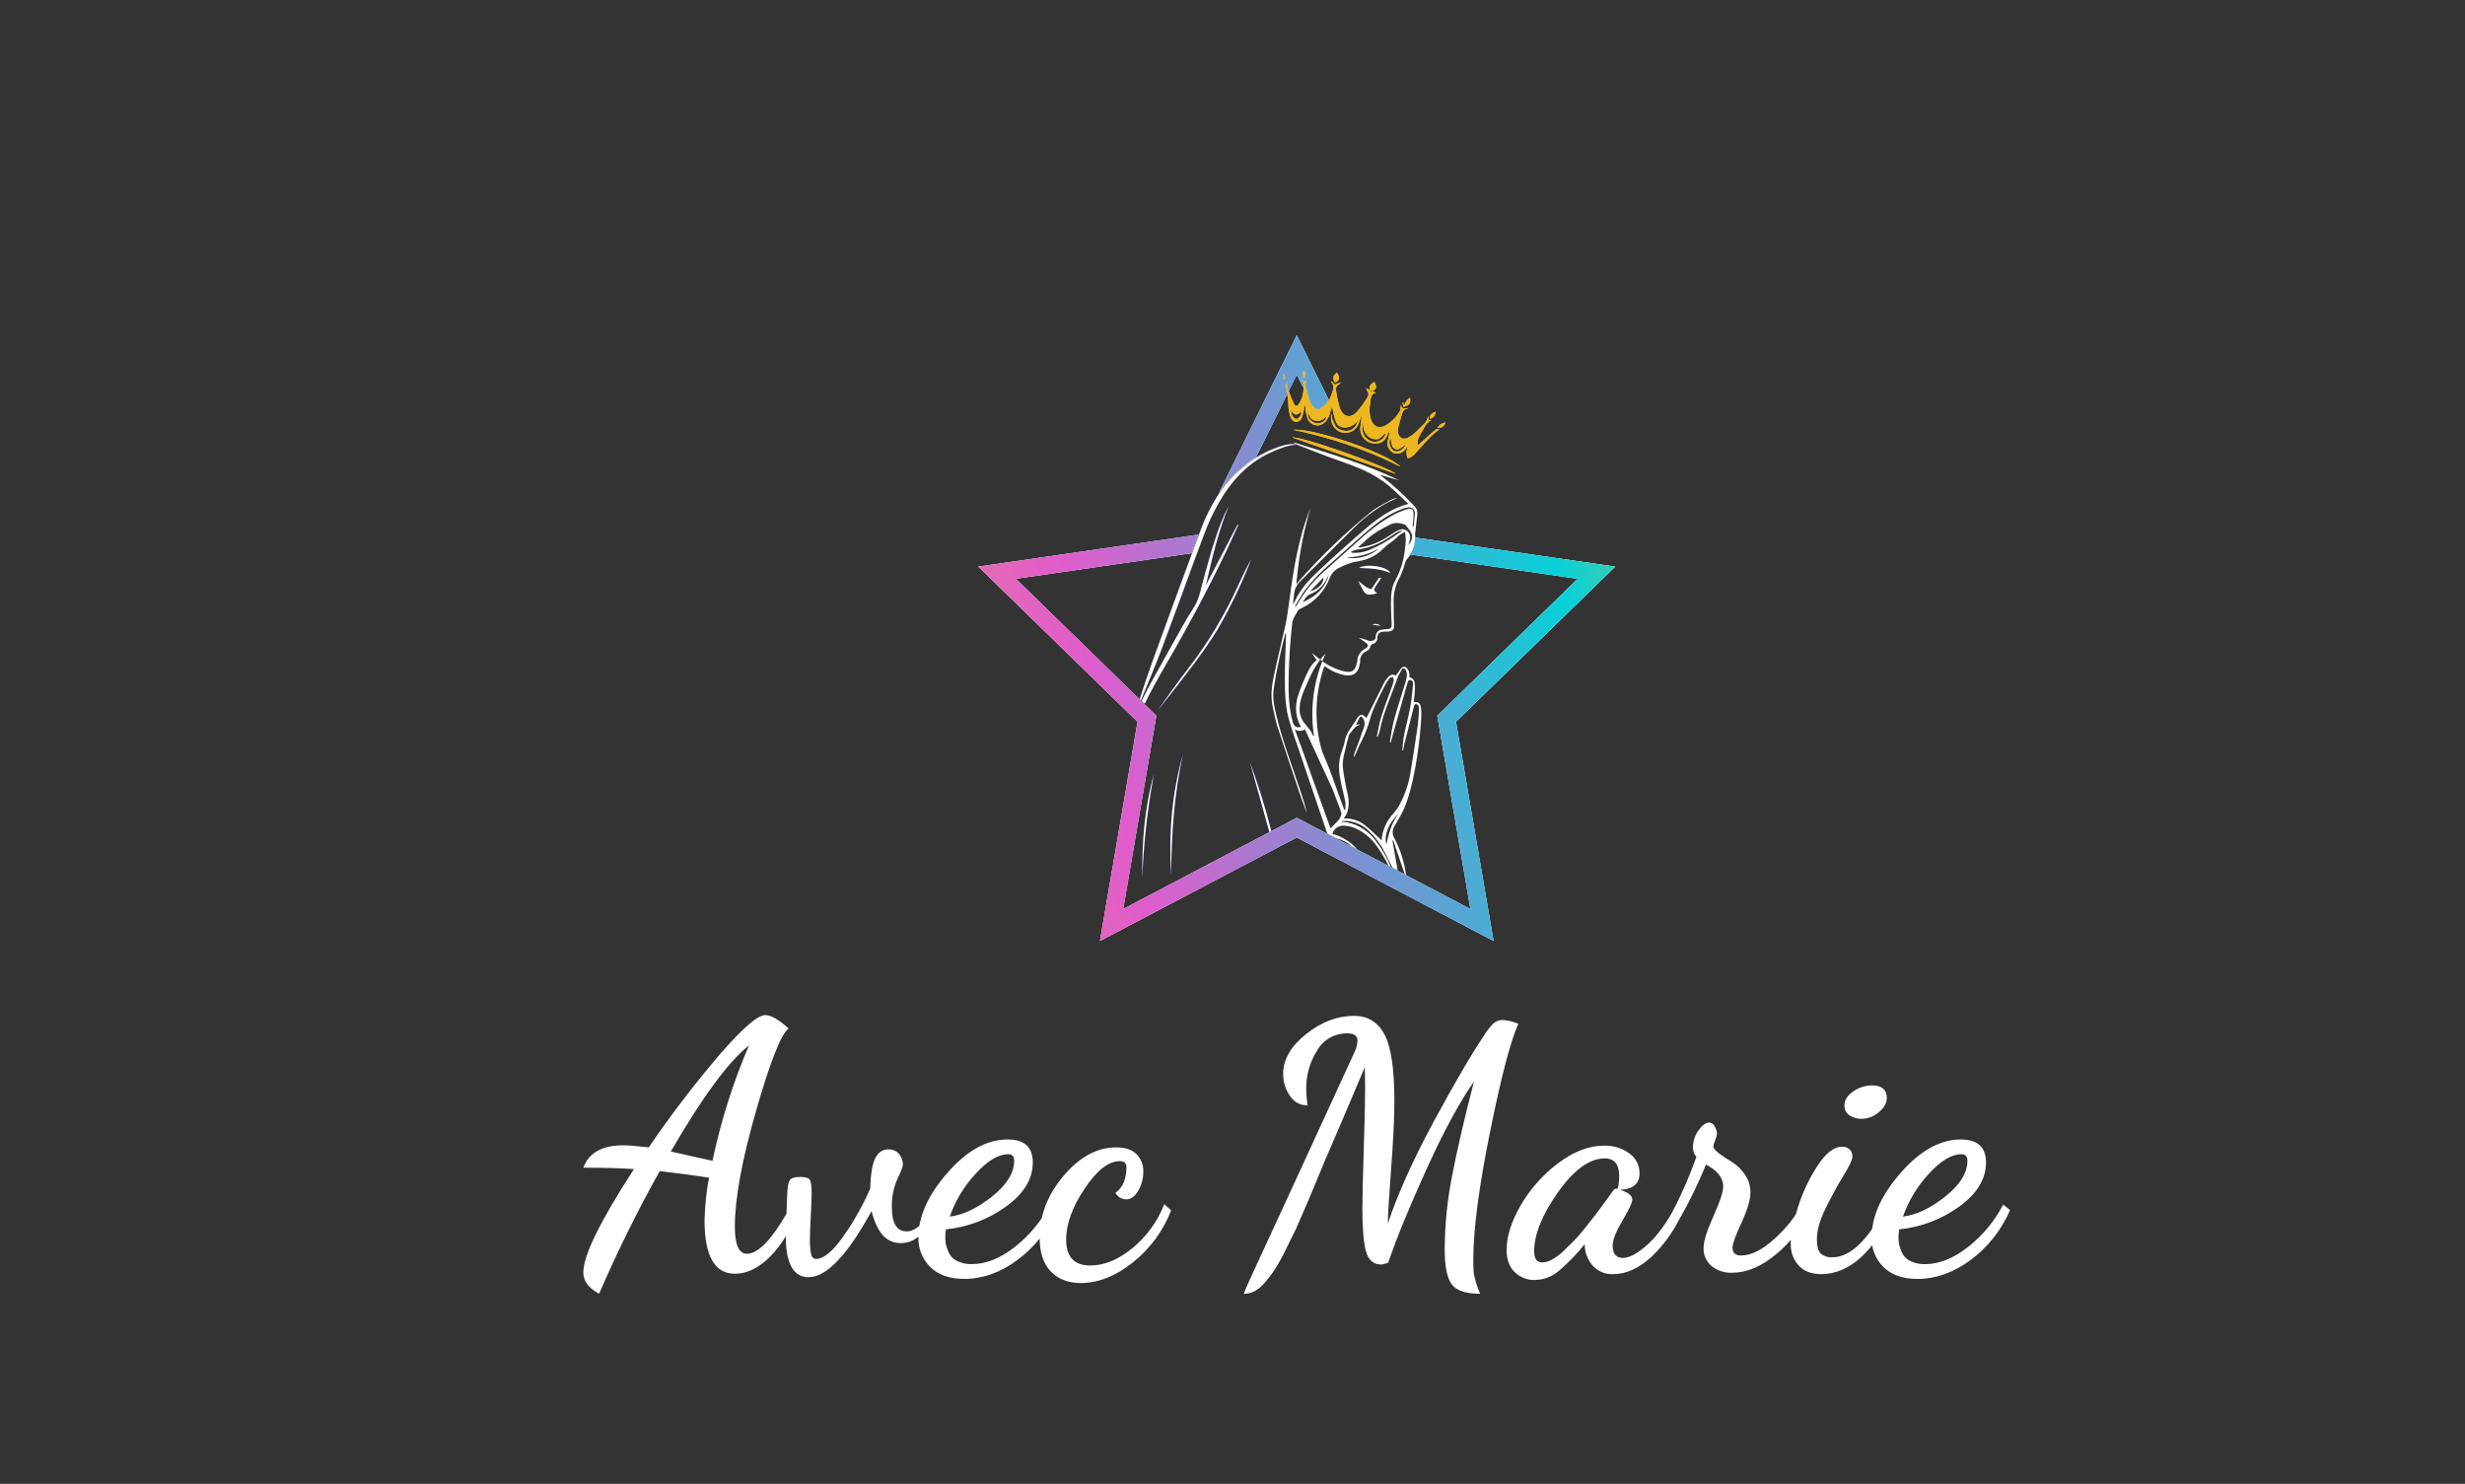 <?xml version="1.0" encoding="UTF-8"?>
<svg id="Calque_1" data-name="Calque 1" xmlns="http://www.w3.org/2000/svg" xmlns:xlink="http://www.w3.org/1999/xlink" viewBox="0 0 921.31 554.59">
  <rect x="0" y="0" width="921.31" height="554.59" fill="#333333" stroke="none"/>
  <defs>
    <style>
      .cls-1 {
        fill: #2e279a;
      }

      .cls-2 {
        fill: #fff;
      }

      .cls-3 {
        fill: none;
      }

      .cls-4 {
        fill: url(#Dégradé_sans_nom_2);
      }

      .cls-5 {
        clip-path: url(#clippath-1);
      }

      .cls-6 {
        fill: url(#Dégradé_sans_nom_187);
      }

      .cls-7 {
        fill: url(#Dégradé_sans_nom_4);
      }

      .cls-8 {
        fill: url(#Dégradé_sans_nom_163);
      }

      .cls-9 {
        clip-path: url(#clippath-2);
      }

      .cls-10 {
        clip-path: url(#clippath);
      }
    </style>
    <clipPath id="clippath">
      <path class="cls-3" d="M482.91,163.49l19.26,6.78,2.94,1.03,16.66,5.86c-1.2-1.22-9.07-4.45-17.45-7.46-.98-.35-1.96-.7-2.94-1.04-8.44-2.95-16.67-5.41-18.47-5.16M501.73,164.46c-.96-.31-1.92-.61-2.86-.89-6.52-1.95-12.54-3.21-15.56-2.94,5.5,1.16,10.89,2.56,16.17,4.18.96.3,1.92.61,2.88.92,7.23,2.37,14.27,5.27,21.06,8.7-2.61-2.79-12.27-6.94-21.69-9.97M513.66,142.71c-1.61.95-2.06,1.82-1.55,3.11.26.13.53.26.79.38,1.65-.77,1.81-1.64.76-3.49M499.69,139.24c-1.57,1.19-1.73,2.15-.7,3.81,1.73-.94,1.9-1.84.7-3.81M527.03,148.63q-1.46.73-2.18,2.86l-.43-1.17-.24.07c.11.56.22,1.12.33,1.68,2.24-.47,2.81-1.26,2.52-3.43M536.67,153.78c-1.76.68-2.26,1.27-2.28,2.61,1.15.08,1.88-.72,2.28-2.61M540.3,158.17l-.17-.25c-1.22.19-2.28.92-2.89,1.99,1.6.23,2.4-.66,3.06-1.74M487.42,138.31c-.18.24-.33.5-.44.78-.3.9-.07,1.9.6,2.58.06-.07.11-.15.16-.22.65-.99.51-2.3-.32-3.14M480.33,142.71c.49-.96.33-2.13-.4-2.92-.06-.08-.13-.16-.21-.24-.11.64-.1,1.29.02,1.92.1.45.3.87.58,1.24M508.43,159.72c-.27,2.65,1.41,5.12,3.97,5.84,2.47.55,4.83.22,6.06-2.75.25-.65.59-1.27,1.02-1.82-.18.86-.36,1.72-.55,2.57-.09.42-.2.84-.28,1.26-.39,1.78.48,3.59,2.1,4.42,1.58.69,3.43.16,4.42-1.25.3-.36.62-.71,1.05-1.21-.67,1.43-.7,3.08-.08,4.53,1.14-.28,2.15-.94,2.86-1.87,2.94-3.08,5.46-6.57,9.08-8.96l-1.34-.11-6.88,6.1c-.27-2.32.85-3.87,1.75-5.46.9-1.59,1.71-3.26,3.53-4.1l-1.07.18-.37-1.72c-.06,2.34-1.93,3.43-3.28,4.85-.64.68-1.32,1.32-2.04,1.92-.63.54-1.31,1-2.04,1.39-2.03,1-3.57.14-3.86-2.1-.07-.39-.07-.79,0-1.18.47-1.84.97-3.67,1.49-5.5.27-.96.7-1.8,1.86-1.94.18-.02.35-.23.52-.35-1.3.32-2.43.4-2.94-1.16-.05.84.15,1.71-.18,2.26-1.26,2.2-3.06,4.04-5.23,5.35-2.45,1.46-4.62.64-5.56-2.05-.63-1.93-.75-3.98-.35-5.97.28-1.59-.15-3.52,2.2-4.11-.48-.16-.94-.36-1.39-.58-.16.07-.33.15-.51.22-.11-.19-.2-.39-.28-.6-.67-.33-1.28-.64-1.47-.76.08.46.24.91.48,1.31.46.58.48,1.4.03,2-1.21,2.02-2.6,3.94-4.15,5.72-2.3,2.33-4.95,1.71-6.13-1.35-.63-1.98-1.09-4.01-1.39-6.07-.26-1.23-.35-2.44,1.11-3.07.14-.06.21-.26.52-.67l-2.23.78-1.2-1.24-.14.09c.02.17.07.33.15.47,1.02,1.2.67,2.48.21,3.75-.27.94-.66,1.83-1.16,2.67-.02.03-.04.05-.05.08-.45.61-.94,1.19-1.48,1.74l-1.71,1.45c-.82.46-1.86.19-2.35-.61-.6-.66-1.09-1.42-1.43-2.25-.57-1.58-.98-3.23-1.42-4.86-.17-.52-.24-1.06-.21-1.6.03-.33.16-.64.37-.9l-.2-.4-.55.44-.15.12-1.2-1.33c.16.72.71,1.31.77,1.95.04.52.07,1.04.06,1.56.05,2.23-.59,4.41-1.83,6.26-.56.82-1.29.81-1.67-.08-.74-1.52-1.4-3.08-1.98-4.67-.15-.45-.27-.9-.36-1.37-.15-.75-.21-1.51-.18-2.27,0-.07,0-.14.01-.21l-.81,1.65.05.13.04.12c.07.19.13.39.19.59.03.1.05.19.08.29.18.74.3,1.5.41,2.26.12.66.21,1.33.26,2.01.24,8.2,2.35,8.22,3.29,8.08,1-.13,1.81-.87,2.02-1.86.18-.62.33-1.25.48-1.88.21-.88.4-1.76.61-2.65.21.79.1,1.56.22,2.29.13,1.16.43,2.3.9,3.38,1.03,1.92,3.41,2.64,5.33,1.61.18-.1.35-.2.51-.33.37-.29.69-.63.98-1,.34-.44.62-.91.86-1.42.15-.32.28-.65.39-.98.3-.88.51-1.82.82-2.83.93,4.3,1.42,6.77,3.01,7.45,1.71.76,4.5.54,6.76-2.15-.99,3.11-3.24,4.41-6.12,3.52-.86-.25-1.64-.75-2.23-1.43l-1.17-2.36c-.04-.16-.08-.32-.11-.49-.12-.66-.23-1.33-.34-1.99-.08.41-.14.82-.16,1.24-.02.27-.01.55.02.82.11,1.8,1.06,3.44,2.57,4.42.09.06.18.11.27.16,2.54,1.4,5.74.48,7.14-2.06.15-.27.27-.55.37-.84.38-1.06.78-2.11,1.17-3.16M486.2,153.73s.14,1.06.13,1.08c-.53.75-.83,1.77-1.88,1.76-.72,0-2.02-1.53-1.86-3.27,0,0,1.4,3.32,3.61.43M495.45,156.63c-.68,1.01-1.83,1.61-3.06,1.57-2.05-.12-3.66-1.81-3.68-3.86l1.45,2.24c1.55,1.14,3.71.94,5.02-.47.18-.19.39-.37.6-.53-.03.37-.14.74-.34,1.06M512.41,164.86c-2.65-1.02-3.93-3.99-2.98-7.1.07,2.14.23,3.84,2.07,5.47.86.66,1.93,1,3.02.94,1.02.03,1.5-.54,3.45-2.48-.42,2.27-2.6,3.78-4.87,3.36-.23-.04-.46-.11-.69-.19M520.82,168.4c-1.44-1.15-1.91-3.14-1.12-4.82.14,1.02.34,2.03.61,3.02.35.96,1.36,1.52,2.36,1.3,1.04-.44,1.99-1.08,2.78-1.89-.83,2.24-3.21,3.26-4.63,2.38"/>
    </clipPath>
    <linearGradient id="Dégradé_sans_nom_163" data-name="Dégradé sans nom 163" x1="-544.39" y1="236.73" x2="-543.4" y2="236.58" gradientTransform="translate(297515.94 -83237.37) scale(546.58 352.94)" gradientUnits="userSpaceOnUse">
      <stop offset="0" stop-color="#ffc422"/>
      <stop offset=".44" stop-color="#e05ccc"/>
      <stop offset=".77" stop-color="#08d0d8"/>
      <stop offset=".93" stop-color="#e4d23e"/>
      <stop offset="1" stop-color="#edb722"/>
    </linearGradient>
    <clipPath id="clippath-1">
      <path class="cls-3" d="M482.91,163.49l19.26,6.78,2.94,1.03,16.66,5.86c-1.2-1.22-9.07-4.45-17.45-7.46-.98-.35-1.96-.7-2.94-1.04-8.44-2.95-16.67-5.41-18.47-5.16M501.73,164.46c-.96-.31-1.92-.61-2.86-.89-6.52-1.95-12.54-3.21-15.56-2.94,5.5,1.16,10.89,2.56,16.17,4.18.96.3,1.92.61,2.88.92,7.23,2.37,14.27,5.27,21.06,8.7-2.61-2.79-12.27-6.94-21.69-9.97M513.66,142.71c-1.61.95-2.06,1.82-1.55,3.11.26.13.53.26.79.38,1.65-.77,1.81-1.64.76-3.49M499.69,139.24c-1.57,1.19-1.73,2.15-.7,3.81,1.73-.94,1.9-1.84.7-3.81M527.03,148.63q-1.46.73-2.18,2.86l-.43-1.17-.24.07c.11.56.22,1.12.33,1.68,2.24-.47,2.81-1.26,2.52-3.43M536.67,153.78c-1.76.68-2.26,1.27-2.28,2.61,1.15.08,1.88-.72,2.28-2.61M540.3,158.17l-.17-.25c-1.22.19-2.28.92-2.89,1.99,1.6.23,2.4-.66,3.06-1.74M487.42,138.31c-.18.24-.33.5-.44.78-.3.9-.07,1.9.6,2.58.06-.07.11-.15.16-.22.65-.99.51-2.3-.32-3.14M480.33,142.71c.49-.96.33-2.13-.4-2.92-.06-.08-.13-.16-.21-.24-.11.64-.1,1.29.02,1.92.1.45.3.87.58,1.24M508.43,159.72c-.27,2.65,1.41,5.12,3.97,5.84,2.47.55,4.83.22,6.06-2.75.25-.65.59-1.27,1.02-1.82-.18.86-.36,1.72-.55,2.57-.09.42-.2.84-.28,1.26-.39,1.78.48,3.59,2.1,4.42,1.58.69,3.43.16,4.42-1.25.3-.36.62-.71,1.05-1.21-.67,1.43-.7,3.08-.08,4.53,1.14-.28,2.15-.94,2.86-1.87,2.94-3.08,5.46-6.57,9.08-8.96l-1.34-.11-6.88,6.1c-.27-2.32.85-3.87,1.75-5.46s1.71-3.26,3.53-4.1l-1.07.18-.37-1.72c-.06,2.34-1.93,3.43-3.28,4.85-.64.68-1.32,1.32-2.04,1.92-.63.54-1.31,1-2.04,1.39-2.03,1-3.57.14-3.86-2.1-.07-.39-.07-.79,0-1.18.47-1.84.97-3.67,1.49-5.5.27-.96.7-1.8,1.86-1.94.18-.02.35-.23.52-.35-1.3.32-2.43.4-2.94-1.16-.05.84.15,1.71-.18,2.26-1.26,2.2-3.06,4.04-5.23,5.35-2.45,1.46-4.62.64-5.56-2.05-.63-1.93-.75-3.98-.35-5.97.28-1.59-.15-3.52,2.2-4.11-.48-.16-.94-.36-1.39-.58-.16.07-.33.15-.51.22-.11-.19-.2-.39-.28-.6-.67-.33-1.28-.64-1.47-.76.08.46.24.91.48,1.31.46.58.48,1.4.03,2-1.21,2.02-2.6,3.94-4.15,5.72-2.3,2.33-4.95,1.71-6.13-1.35-.63-1.98-1.09-4.01-1.39-6.07-.26-1.23-.35-2.44,1.11-3.07.14-.06.21-.26.52-.67l-2.23.78-1.2-1.24-.14.09c.02.17.07.33.15.47,1.02,1.2.67,2.48.21,3.75-.27.94-.66,1.83-1.16,2.67-.02.03-.04.05-.05.08-.45.61-.94,1.19-1.48,1.74l-1.71,1.45c-.82.46-1.86.19-2.35-.61-.6-.66-1.09-1.42-1.43-2.25-.57-1.58-.98-3.23-1.42-4.86-.17-.52-.24-1.06-.21-1.6.03-.33.16-.64.37-.9l-.2-.4-.55.44-.15.12-1.2-1.33c.16.72.71,1.31.77,1.95.04.52.07,1.04.06,1.56.05,2.23-.59,4.41-1.83,6.26-.56.82-1.29.81-1.67-.08-.74-1.52-1.4-3.08-1.98-4.67-.15-.45-.27-.9-.36-1.37-.15-.75-.21-1.51-.18-2.27,0-.07,0-.14.01-.21l-.81,1.65.05.13.04.12c.07.19.13.39.19.59.03.1.05.19.08.29.18.74.3,1.5.41,2.26.12.66.21,1.33.26,2.01.24,8.2,2.35,8.22,3.29,8.08,1-.13,1.81-.87,2.02-1.86.18-.62.33-1.25.48-1.88.21-.88.4-1.76.61-2.65.21.79.1,1.56.22,2.29.13,1.16.43,2.3.9,3.38,1.03,1.92,3.41,2.64,5.33,1.61.18-.1.35-.2.51-.33.37-.29.69-.63.98-1,.34-.44.62-.91.86-1.42.15-.32.28-.65.39-.98.3-.88.51-1.82.82-2.83.93,4.3,1.42,6.77,3.01,7.45,1.71.76,4.5.54,6.76-2.15-.99,3.11-3.24,4.41-6.12,3.52-.86-.25-1.64-.75-2.23-1.43l-1.17-2.36c-.04-.16-.08-.32-.11-.49-.12-.66-.23-1.33-.34-1.99-.08.41-.14.82-.16,1.24-.02.27-.01.55.02.82.11,1.8,1.06,3.44,2.57,4.42.09.06.18.11.27.16,2.54,1.4,5.74.48,7.14-2.06.15-.27.27-.55.37-.84.38-1.06.78-2.11,1.17-3.16M486.2,153.73s.14,1.06.13,1.08c-.53.75-.83,1.77-1.88,1.76-.72,0-2.02-1.53-1.86-3.27,0,0,1.4,3.32,3.61.43M495.45,156.63c-.68,1.01-1.83,1.61-3.06,1.57-2.05-.12-3.66-1.81-3.68-3.86l1.45,2.24c1.55,1.14,3.71.94,5.02-.47.18-.19.39-.37.6-.53-.03.37-.14.74-.34,1.06M512.41,164.86c-2.65-1.02-3.93-3.99-2.98-7.1.07,2.14.23,3.84,2.07,5.47.86.66,1.93,1,3.02.94,1.02.03,1.5-.54,3.45-2.48-.42,2.27-2.6,3.78-4.87,3.36-.23-.04-.46-.11-.69-.19M520.82,168.4c-1.44-1.15-1.91-3.14-1.12-4.82.14,1.02.34,2.03.61,3.02.35.96,1.36,1.52,2.36,1.3,1.04-.44,1.99-1.08,2.78-1.89-.83,2.24-3.21,3.26-4.63,2.38"/>
    </clipPath>
    <clipPath id="clippath-2">
      <path class="cls-3" d="M411.86,347.32l13.31-77.56-1.02-.99-1.39-1.35-53.94-52.58-3.16-3.08,4.36-.63,76.76-11.15,1.17-.17-.86,2.32-.86,2.32-.86,2.32-65.69,9.54,46.11,44.95.49.48.24.24.03.03,1.09,1.06.52.51,3.2,3.12.82.8-.19,1.13-12.2,71.12,54.1-28.44.42-.22.26-.14.47-.25,8.47-4.45.16-.08,1.01-.53,1.01.53.51.27.41.21,9.31,4.9.67.35,2.25,1.18.51.27,5.77,3.03,1.96,1.03.9.47,1.44.76,9.38,4.93.86.45.32.17.25.13.41.21.83.43.73.38.13.07,2.51,1.32.53.28,24.21,12.73-12.2-71.12-.19-1.13.82-.8,51.67-50.37-61.86-8.99-.77-.11c.34-.51.64-1.05.9-1.61.06-.14.12-.29.18-.43.22-.54.4-1.1.52-1.67.03-.14.06-.29.08-.44.11-.72.15-1.45.11-2.18l.2.03,70.3,10.21,4.34.63-3.15,3.06-56.35,54.93,13.3,77.56.74,4.35-3.9-2.05-34.55-18.15-.52-.27-10.3-5.42-.93-.49-8.44-4.44-4.02-2.11-10.04-5.28-.85-.45-7.57,3.98-.59.31-61.49,32.33-3.9,2.05.74-4.35ZM603.67,211.77h0s.01,0,.01,0h-.02ZM459.53,176.24l16.09-32.6,1.07-2.17.54-1.1.29-.58.63-1.27,4.58-9.27,1.95-3.95,1.95,3.95,5.36,10.85.77,1.56-.02-.03,3.85,7.78s-.03.05-.05.08c-.45.62-.94,1.2-1.48,1.74l-1.71,1.45c-.82.46-1.86.19-2.35-.61-.6-.66-1.09-1.42-1.43-2.25-.58-1.58-.98-3.23-1.42-4.86-.17-.52-.24-1.06-.21-1.6.04-.33.16-.64.37-.9l-.2-.4-.55.43-.15.12-1.2-1.33c.17.72.72,1.31.77,1.95.04.52.06,1.04.06,1.56l-.68-1.37-.2-.4-.75-1.52-.74-1.5-1.51,3.05-.19.38-.81,1.65-.61,1.24c-.14-.44-.26-.9-.36-1.36-.16-.75-.22-1.51-.18-2.27,0-.07.01-.14.01-.21l-.81,1.65s.05.13.05.13l.04.12c.07.19.13.39.19.59.03.1.06.19.08.29.18.75.3,1.5.41,2.26l-1.13,2.28-10.42,21.12c-1.28.8-2.51,1.66-3.7,2.58-1.48,1.15-2.9,2.39-4.25,3.7-1.28,1.25-2.45,2.52-3.5,3.76-.85,1.09-1.67,2.2-2.43,3.34l3.98-8.06ZM479.58,141.03c.08.35.23.67.45.95.38-.74.26-1.64-.3-2.25-.05-.06-.1-.12-.16-.18-.09.49-.08.99.01,1.48ZM486.9,139.2c-.27.79-.07,1.67.52,2.27.05-.07.1-.13.14-.2h.01c.57-.86.45-2.02-.28-2.76-.16.21-.29.44-.39.69Z"/>
    </clipPath>
    <linearGradient id="Dégradé_sans_nom_187" data-name="Dégradé sans nom 187" x1="-544.05" y1="237.05" x2="-543.05" y2="237.05" gradientTransform="translate(297508.11 -83393.09) scale(546.58 352.94)" gradientUnits="userSpaceOnUse">
      <stop offset="0" stop-color="#ffc422"/>
      <stop offset=".04" stop-color="#fec125"/>
      <stop offset=".08" stop-color="#fcba31"/>
      <stop offset=".13" stop-color="#f8ae45"/>
      <stop offset=".17" stop-color="#f39d61"/>
      <stop offset=".21" stop-color="#ec8785"/>
      <stop offset=".25" stop-color="#e46cb0"/>
      <stop offset=".27" stop-color="#e161c4"/>
      <stop offset=".36" stop-color="#e263c0"/>
      <stop offset=".37" stop-color="#e05ccc"/>
      <stop offset=".41" stop-color="#bb63bf"/>
      <stop offset=".47" stop-color="#896dae"/>
      <stop offset=".53" stop-color="#4374b9"/>
      <stop offset=".58" stop-color="#1279c0"/>
      <stop offset=".6" stop-color="#007bc4"/>
      <stop offset=".65" stop-color="#0299cb"/>
      <stop offset=".71" stop-color="#05b7d2"/>
      <stop offset=".76" stop-color="#07c9d6"/>
      <stop offset=".8" stop-color="#08d0d8"/>
      <stop offset=".83" stop-color="#32cdb8"/>
      <stop offset=".88" stop-color="#9ec869"/>
      <stop offset=".93" stop-color="#ffc422"/>
      <stop offset=".94" stop-color="#ffc422"/>
      <stop offset="1" stop-color="#ffc422"/>
    </linearGradient>
    <linearGradient id="Dégradé_sans_nom_4" data-name="Dégradé sans nom 4" x1="-544.18" y1="237" x2="-543.18" y2="237" gradientTransform="translate(297507.25 -83361.78) scale(546.58 352.94)" gradientUnits="userSpaceOnUse">
      <stop offset="0" stop-color="#ffc422"/>
      <stop offset=".04" stop-color="#fec125"/>
      <stop offset=".08" stop-color="#fcba31"/>
      <stop offset=".13" stop-color="#f8ae45"/>
      <stop offset=".17" stop-color="#f39d61"/>
      <stop offset=".21" stop-color="#ec8785"/>
      <stop offset=".25" stop-color="#e46cb0"/>
      <stop offset=".27" stop-color="#e161c4"/>
      <stop offset=".36" stop-color="#e263c0"/>
      <stop offset=".37" stop-color="#e05ccc"/>
      <stop offset=".38" stop-color="#b162ca"/>
      <stop offset=".41" stop-color="#3273c5"/>
      <stop offset=".42" stop-color="#007bc4"/>
      <stop offset=".42" stop-color="#2479c5"/>
      <stop offset=".43" stop-color="#5976c8"/>
      <stop offset=".44" stop-color="#8273cb"/>
      <stop offset=".45" stop-color="#a072cc"/>
      <stop offset=".46" stop-color="#b271cd"/>
      <stop offset=".47" stop-color="#b971ce"/>
      <stop offset=".48" stop-color="#ddbbe7"/>
      <stop offset=".49" stop-color="#f5ecf8"/>
      <stop offset=".49" stop-color="#fff"/>
    </linearGradient>
    <linearGradient id="Dégradé_sans_nom_2" data-name="Dégradé sans nom 2" x1="-544.02" y1="236.56" x2="-543.03" y2="236.41" gradientTransform="translate(297515.94 -83237.37) scale(546.58 352.94)" gradientUnits="userSpaceOnUse">
      <stop offset="0" stop-color="#ffc422"/>
      <stop offset=".44" stop-color="#e05ccc"/>
      <stop offset=".77" stop-color="#08d0d8"/>
      <stop offset="1" stop-color="#ffc422"/>
    </linearGradient>
  </defs>
  <path class="cls-1" d="M526.72,202.72l.06-.37c-.09.27-.18.54-.28.83-.07.19-.13.38-.2.59.08-.09.17-.18.24-.27.04-.15.08-.29.11-.44.02-.11.04-.22.07-.34"/>
  <path class="cls-1" d="M450.69,218.78c2.35-10.16,4.67-20.3,8.67-29.95-1.14,2.2-2.17,4.46-3.08,6.76-3.06,7.97-5.19,16.22-7.39,24.46-.4,1.82-.98,3.6-1.74,5.3-1.12,2.24-2.68,4.26-3.91,6.45-4.4,7.8-8.77,15.62-13.1,23.45-1.22,2.2-2.32,4.47-3.45,6.73l.03.03,1.09,1.06c2.34-4.74,4.89-9.39,7.56-13.98,8.34-14.3,16.17-28.88,23.3-43.82,1.43-3.01,2.77-6.06,4.15-9.1l-.26-.13-11.88,22.73"/>
  <path class="cls-1" d="M484.48,166.06c-3.1-.56-7.19,1.2-8.1,1.53-2.37.88-4.65,2.01-6.8,3.36-1.28.8-2.51,1.66-3.7,2.58-1.49,1.15-2.91,2.39-4.25,3.7-1.28,1.25-2.45,2.51-3.5,3.76-.86,1.09-1.67,2.2-2.43,3.34-2.93,4.44-5.32,9.22-7.12,14.22l-.47,1.26-.86,2.32-.86,2.32c-.29.77-.57,1.55-.86,2.32-5.02,13.58-9.99,27.17-14.92,40.77-1.64,4.54-3.15,9.13-4.66,13.72l.49.48c2.61-6.43,5.35-12.81,7.79-19.3,4.51-11.95,8.85-23.97,13.27-35.95.27-.73.54-1.47.82-2.2l.04-.12c.29-.78.58-1.55.87-2.32.29-.77.59-1.55.9-2.33,2-5.43,4.61-10.61,7.78-15.45.13-.19.27-.38.4-.57.24-.33.48-.67.72-1,1.67-2.31,3.55-4.47,5.61-6.44,1.28-1.22,2.65-2.35,4.1-3.38,1.83-1.31,3.78-2.45,5.83-3.38,1.83-.9,3.73-1.66,5.67-2.28,1.45-.47,2.95-.75,4.47-.83-.08-.04-.15-.08-.23-.12"/>
  <path class="cls-1" d="M432.94,265.1c-.76,1.05,6.77-8.38,10.9-13.83,3.93-5.01,7.61-10.21,11-15.6,4.66-7.99,8.72-16.31,12.13-24.91.24-.58.45-1.17.67-1.76-1.73,3.13-3.27,6.34-4.77,9.56-4.97,11.03-11.21,21.44-18.57,31.04-3.95,5.03-7.61,10.29-11.35,15.49"/>
  <path class="cls-1" d="M437.7,327.09c.17-15.23,1.11-30.38,4.49-45.3-4.28,14.82-5.4,29.96-4.49,45.3"/>
  <path class="cls-1" d="M475.19,310.7c-2.22-8.77-4.9-17.41-8.05-25.89l7.32,26.28.26-.14.47-.25Z"/>
  <path class="cls-1" d="M426.95,327.66c.54-12.87,1.98-25.69,4.33-38.36-3.48,12.56-4.5,25.39-4.33,38.36"/>
  <path class="cls-1" d="M512.83,233.45l3.19.48c-.88-.77-2.13-.95-3.19-.48"/>
  <path class="cls-1" d="M515.45,215.88c-.96,1.4-1.89,2.83-2.84,4.28-1.94-.26-3.23-1.81-4.91-3.02.64,1.41,1.35,2.79,2.15,4.12.46.57,1.13.93,1.86.99,1.04-.06,2.06-.22,3.06-.5-1.38-1.04-1.43-1.36-.53-2.72l2.02-3.05c-.45-.06-.77-.17-.82-.09"/>
  <path class="cls-1" d="M507.89,212.27c3.93.17,7.93.17,11.79,1.94-.96-2.5-8.98-3.7-11.79-1.94"/>
  <g class="cls-10">
    <rect class="cls-8" y="105.57" width="546.58" height="352.94"/>
  </g>
  <path class="cls-1" d="M484.9,166.15h0c-.14-.04-.28-.07-.42-.09.08.04.15.08.23.12.07,0,.13,0,.2-.03"/>
  <g>
    <g>
      <g id="Marie_en_Blanc_couronne_Or" data-name="Marie en Blanc couronne Or">
        <path class="cls-2" d="M526.72,202.72l.06-.37c-.09.27-.18.54-.28.83-.07.19-.13.38-.2.59.08-.09.17-.18.24-.27.04-.15.08-.29.11-.44.02-.11.04-.22.07-.34"/>
        <path class="cls-2" d="M450.69,218.78c2.35-10.16,4.67-20.3,8.67-29.95-1.14,2.2-2.17,4.46-3.08,6.76-3.06,7.97-5.19,16.22-7.39,24.46-.4,1.82-.98,3.6-1.74,5.3-1.12,2.24-2.68,4.26-3.91,6.45-4.4,7.8-8.77,15.62-13.1,23.45-1.22,2.2-2.32,4.47-3.45,6.73l.03.03,1.09,1.06c2.34-4.74,4.89-9.39,7.56-13.98,8.34-14.3,16.17-28.88,23.3-43.82,1.43-3.01,2.77-6.06,4.15-9.1l-.26-.13-11.88,22.73"/>
        <path class="cls-2" d="M484.48,166.06c-3.1-.56-7.19,1.2-8.1,1.53-2.37.88-4.65,2.01-6.8,3.36-1.28.8-2.51,1.66-3.7,2.58-1.49,1.15-2.91,2.39-4.25,3.7-1.28,1.25-2.45,2.51-3.5,3.76-.86,1.09-1.67,2.2-2.43,3.34-2.93,4.44-5.32,9.22-7.12,14.22l-.47,1.26-.86,2.32-.86,2.32c-.29.77-.57,1.55-.86,2.32-5.02,13.58-9.99,27.17-14.92,40.77-1.64,4.54-3.15,9.13-4.66,13.72l.49.48c2.61-6.43,5.35-12.81,7.79-19.3,4.51-11.95,8.85-23.97,13.27-35.95.27-.73.54-1.47.82-2.2l.04-.12c.29-.78.58-1.55.87-2.32.29-.77.59-1.55.9-2.33,2-5.43,4.61-10.61,7.78-15.45.13-.19.27-.38.4-.57.24-.33.48-.67.72-1,1.67-2.31,3.55-4.47,5.61-6.44,1.28-1.22,2.65-2.35,4.1-3.38,1.83-1.31,3.78-2.45,5.83-3.38,1.83-.9,3.73-1.66,5.67-2.28,1.45-.47,2.95-.75,4.47-.83-.08-.04-.15-.08-.23-.12"/>
        <path class="cls-2" d="M432.94,265.1c-.76,1.05,6.77-8.38,10.9-13.83,3.93-5.01,7.61-10.21,11-15.6,4.66-7.99,8.72-16.31,12.13-24.91.24-.58.45-1.17.67-1.76-1.73,3.13-3.27,6.34-4.77,9.56-4.97,11.03-11.21,21.44-18.57,31.04-3.95,5.03-7.61,10.29-11.35,15.49"/>
        <path class="cls-2" d="M437.7,327.09c.17-15.23,1.11-30.38,4.49-45.3-4.28,14.82-5.4,29.96-4.49,45.3"/>
        <path class="cls-2" d="M475.19,310.7c-2.22-8.77-4.9-17.41-8.05-25.89l7.32,26.28.26-.14.47-.25Z"/>
        <path class="cls-2" d="M426.95,327.66c.54-12.87,1.98-25.69,4.33-38.36-3.48,12.56-4.5,25.39-4.33,38.36"/>
        <path class="cls-2" d="M512.83,233.45l3.19.48c-.88-.77-2.13-.95-3.19-.48"/>
        <path class="cls-2" d="M515.45,215.88c-.96,1.4-1.89,2.83-2.84,4.28-1.94-.26-3.23-1.81-4.91-3.02.64,1.41,1.35,2.79,2.15,4.12.46.57,1.13.93,1.86.99,1.04-.06,2.06-.22,3.06-.5-1.38-1.04-1.43-1.36-.53-2.72l2.02-3.05c-.45-.06-.77-.17-.82-.09"/>
        <path class="cls-2" d="M507.89,212.27c3.93.17,7.93.17,11.79,1.94-.96-2.5-8.98-3.7-11.79-1.94"/>
        <g class="cls-5">
          <rect class="cls-8" y="105.57" width="546.58" height="352.94"/>
        </g>
        <path class="cls-2" d="M524.63,302.53c3.7-8.16,5.76-22.87,6.42-31.91.19-2.57.4-5.81-.27-7.31-.4-.88-1.44-1.01-2.36-.97.3-3.59,1.4-9.1-1.63-9.13.06-.69.01-1.38-.13-2.05-.22-.73-.66-1.36-1.27-1.81-.82-.43-1.57.22-2.1.91-.54.72-1.03,1.46-1.58,2.25-1.27-.83-2.2-.19-3.02.72-.52.55-.96,1.17-1.32,1.83-2.12,4.17-4.19,8.36-6.27,12.54-.12.24-.24.47-.38.73-1.6-1.65-2.63-1.5-3.72.45-.1.19-.18.39-.3.57-.89,1.33-1.82,2.64-2.67,4-.43.69-.78,1.42-1.04,2.19-.3.88-.39,1.83-.66,2.72-.42,1.41-.97,2.79-1.35,4.21-1.04,3.89-.3,7.71.54,11.52.44,2,1,3.98,1.35,6,.07.94.03,1.89-.1,2.82-.33-.13-.4-.26-.45-.39-1.81-5-3.59-10.01-5.44-15-1.04-2.8-2.49-5.47-3.23-8.34-2.42-9.63-2.07-19.74,1.01-29.18.09-.3.23-.57.38-.93.41.26.74.46,1.07.67,2,1.35,4.26,2.28,6.64,2.72,3.04.42,4.75-.75,5.39-3.75.13-.49.2-.99.23-1.49-.1-1.67.9-3.22,2.48-3.8.7-.31,1.2-.95,1.32-1.71.12-.4.41-.72.79-.89,1.1-.24,1.87-1.22,1.84-2.34.05-1.55.84-2.24,2.4-2.32.92-.05,1.8.09,2.79-.26.64-.23,1.06-.85,1.05-1.53-.08-3.21-.18-6.42-.16-9.62-.05-3.11.74-6.17,2.29-8.87.81-1.72,1.48-3.5,1.98-5.34.14-.5.36-.97.67-1.39.51-.57.97-1.18,1.39-1.81.34-.51.64-1.05.9-1.62.07-.14.12-.28.18-.43.22-.54.39-1.1.52-1.67.07-.31.12-.63.16-.95.07-.63.07-1.27.02-1.9-.02-.23-.04-.46-.08-.7-.02-.57.03-1.15.15-1.71.23-2.07.49-4.14.69-6.22.08-1.1-.34-2.17-1.15-2.91-3.75-4.04-7.82-7.77-12.17-11.14-.15-.15-.3-.31-.43-.48l7.12,2.08c-5.27-2.54-10.67-4.77-16.18-6.71-.98-.35-1.95-.69-2.93-1.03-6.89-2.36-13.88-4.45-20.84-6.62.43.3.88.57,1.34.82.14.03.28.05.42.09h0c-.07.02-.13.03-.2.03.16.08.33.15.5.22l1.04.4h0c4.65,1.8,9.27,3.67,13.98,5.3,1.59.55,3.16,1.11,4.72,1.71,1.02.39,2.03.8,3.03,1.23,5.24,2.08,10,5.19,14.02,9.15,1.36,1.4,2.84,2.68,4.37,4.1-1.06.35-1.92.59-2.75.9-2.42.94-4.73,2.13-6.89,3.57-.61.4-1.22.81-1.81,1.24-1.59,1.15-3.12,2.39-4.62,3.67-5.86,5.05-11.62,10.21-17.28,15.49-3.59,3.33-6.94,6.91-9.03,11.46-.22.42-.47.83-.74,1.23.03-1.13.31-2.19.35-3.26.07-2.1.99-4.08,2.54-5.5,6.67-6.61,13.27-13.29,19.97-19.87,2.28-2.26,4.73-4.34,7.34-6.21.6-.42,1.2-.83,1.82-1.23,1.07-.69,2.18-1.33,3.31-1.93,1.2-.63,2.47-1.13,3.71-1.68-.79.04-1.56.24-2.27.59-1.62.92-3.31,1.76-4.91,2.71-.63.38-1.25.77-1.84,1.19-.31.22-.61.45-.9.69-9.76,7.96-18.86,16.71-27.2,26.16-.23.3-.43.62-.6.95-.03-.89.03-1.78.18-2.65.85-8.81,2.55-17.51,5.05-26-.68,1.85-1.41,3.69-2.02,5.56-3.33,10.29-4.85,20.95-6.24,31.65-.31,2.34-.68,4.68-1.19,6.99-1.34,6.14-2.91,12.23-4.21,18.37-.84,3.95-1.34,7.97-.43,12,.55,2.42.99,4.88,1.75,7.23,2.94,9.02,5.97,18.02,9,27.01.61,1.82,1.35,3.6,2.03,5.4-.67-2.88-1.57-5.68-2.49-8.47-3.02-9.11-6.49-18.08-8.78-27.43-.88-3.58-1.77-7.14-1.14-10.86.33-1.99.6-3.99.99-5.96.63-3.14,1.34-6.27,2.01-9.4l1.4-5.43c.14.3.2.63.16.96-.16,5.43-.45,10.86-.43,16.29.02,5.21.14,10.48,1.61,15.53,1.31,4.49,2.9,8.89,4.4,13.32,2.58,7.63,5.17,15.26,7.77,22.88.69,2.03,1.38,4.06,2.07,6.09l.67.35,2.25,1.18.51.27c2.16.47,4.15,1.52,5.77,3.03l1.97,1.03c-2.46-2.78-5.69-4.78-9.27-5.74.53-1.86,2.26-3.13,4.2-3.06,1.47.05,2.91.36,4.27.9,3.37,1.51,6.25,3.94,8.32,7,1.58,2.24,2.98,4.6,4.2,7.05l.86.45c-1.5-3.61-3.47-7-5.87-10.08-2.53-3.29-6.12-5.59-10.16-6.5-.71-.15-1.45-.19-2.18-.28v-.27c.53-.05,1.06-.07,1.59-.06,3.31.2,6.42,1.65,8.7,4.05,1.73,1.68,3.24,3.57,4.5,5.63,1.44,2.54,2.72,5.16,4,7.79l.41.21.83.43.73.38-1.94-11.12.28-.1,4.29,12.62.53.28c-.67-4.76-2.13-9.37-4.34-13.64-.87-1.34-.89-3.06-.07-4.43,1.2-2.13,2.53-4.2,3.54-6.42M491.1,274.96l-.3.07c-.24-.57-.51-1.14-.81-1.68-1.93-3.08-6.76-5.2-2.66-15.17.93-2.26,1.96-4.48,3-6.68,1.36-2.68,3.09-5.16,5.16-7.36-4.47,9.66-5.97,20.38-4.39,30.83M526.77,203.22c-.07.09-.15.18-.22.27-.08.09-.16.18-.24.27.06-.21.13-.4.2-.59.1-.29.2-.57.28-.83.1-.29.17-.59.23-.89.04-.24.05-.49.04-.73,0-1.63-1.34-2.94-2.96-2.93-.37,0-.74.07-1.08.21-.93.37-1.81.87-2.6,1.48l-.27.18c-.61.41-1.22.81-1.84,1.18-2.93,1.87-6.22,3.13-9.65,3.7-.32.05-.64.03-1.19.06.74-.63,1.38-1.12,1.95-1.68,2.13-2.16,4.58-3.97,7.27-5.37.54-.26,3.08-1.69,3.72-1.86.71-.19,1.45-.26,2.18-.22,1.06.19,1.98.43,2.4.55.08.03.16.06.24.09l-.02-.03h0l.03.03h-.02c.54.7,1.17,1.36,1.68,2.08.17.24.32.5.46.76.28.53.42,1.13.41,1.73-.05.92-.39,1.8-.98,2.51M511.07,205.82c-1.89.66-3.9.92-5.9.75l-.1-.49c.72-.31,1.47-.55,2.23-.7,4-.48,7.84-1.89,11.21-4.1.62-.38,1.23-.77,1.84-1.18.27-.18.53-.36.79-.54.56-.39,1.15-.73,1.76-1.02.44-.15.9-.25,1.36-.3-1.21.86-2.4,1.69-3.61,2.48-.61.4-1.23.8-1.84,1.18-2.45,1.55-5.04,2.87-7.74,3.93M515.41,205c-3.39,2.9-7.89,4.15-12.29,3.4,1.39-.14,2.79-.2,4.16-.45,1.45-.25,2.87-.63,4.25-1.12,1.34-.49,2.6-1.21,3.89-1.84M487.53,220.83c2.97-3.9,6.38-7.44,10.16-10.55,4.63-4.05,9.13-8.25,13.82-12.23,1.26-1.07,2.56-2.1,3.89-3.07.59-.43,1.2-.84,1.81-1.24,2.15-1.43,4.46-2.61,6.87-3.54.74-.28,1.51-.48,2.29-.57,1.18-.16,2.26.67,2.42,1.86,0,.06.01.12.02.19-.06,1.7-.32,3.4-.49,5.09l-.37-.04c.1-.88.22-1.75.28-2.63.07-.79.1-1.58.07-2.37-.07-1.23-.85-1.89-2.04-1.52-1.69.49-3.33,1.14-4.9,1.93-1.32.69-2.59,1.44-3.83,2.24-.62.4-1.22.8-1.82,1.22-2.42,1.72-4.74,3.57-6.95,5.55-4.63,4.11-9.24,8.24-13.83,12.39-3.87,3.36-7.15,7.33-9.73,11.76-.26.47-.56.91-.84,1.37l-.32-.21c1.16-1.88,2.21-3.84,3.5-5.63M496.1,215.8c.16-.33.35-.65.55-.96-1.39,5.01-4.81,8.11-9.71,10.2.82-1.29,1.33-2.36,2.62-2.9,2.97-1.11,5.34-3.42,6.54-6.35M489.64,221l5.02-5.16c.13,2.22-1.93,4.36-5.02,5.16M483.24,270.06c-1.81-6.21-1.7-12.7-1.53-19.1.16-6.03.63-12.07,1.26-18.07.17-1.64,1.36-3.19,2.18-4.73.2-.38.79-.6,1.23-.82,4.93-2.27,8.77-6.39,10.67-11.48.71-1.72,2.08-3.08,3.79-3.8,2.16-1.15,4.5-1.93,6.91-2.32,3.52-.51,6.78-2.16,9.27-4.71.73-.72,1.52-1.38,2.36-1.97.04-.03.08-.06.12-.09.57-.38,1.12-.8,1.65-1.24.57-.48,1.11-.99,1.62-1.54.73-.56,1.53-1.02,2.38-1.38.17,1.06.26,2.13.27,3.2-.02.33-.05.66-.08.99-.06.72-.14,1.45-.23,2.16-.4,4.08-1.6,8.04-3.54,11.65-1.55,2.74-1.69,5.78-1.7,8.8,0,2.55.16,5.1.27,7.65.05,1.26-.28,1.71-1.51,1.88-.46.06-.93.06-1.4.08-1.98.09-3.02,1.01-3.08,2.97-.03,1.01-1.04,1.35-1.89,1.35-1.33,0-1.29-.6-4.38-1.12.8.54,1.81,1.09,2.3,1.6.51.22.9.64,1.07,1.17.07.35-.4,1.01-.8,1.2-1.88.78-3.12,2.61-3.14,4.65-.03.29-.09.57-.17.85-.64,2.82-1.92,3.66-4.77,3.01-3.05-.75-5.92-2.1-8.42-3.99-1.27-.92-2.42-2-3.71-2.94l1.91,2.75c-2.57,1.94-3.54,4.82-4.78,7.51-.63,1.37-1.12,2.8-1.67,4.21-1.65,4.21-1.86,8.39.18,12.54.06.12.4.46.44.67-.45-.03-2.34.94-3.08-1.6M500.54,306.22c-1.05,1.16-2.18,2.26-3.25,3.35-3.94-10.7-9.41-26.32-13.33-36.97,1.15.73,2.62.73,3.77,0l10.42,22.56c.82,2.45,2.52,6.36,3.24,8.85-.13.79-.42,1.54-.86,2.2M516.35,314.05c-2.02-1.87-3.96-3.88-6.12-5.59-2.21-1.78-4.99-2.69-7.83-2.56l-.1-.29c.53-.24,2.7-3.34,1.32-9.16-.76-3.25-1.34-6.54-1.75-9.86-.05-1.72.15-3.43.61-5.08.44-2.18,1.05-4.33,1.61-6.49.07-.28.2-.54.37-.77.69-.9,1.43-1.77,2.19-2.61.21-.17.46-.3.72-.38.39-.15.74-.36,1.05-.64l-1.6.32c.52-1.08.89-1.96,1.37-2.78.33-.55.6-.53,1.08.1,1.66,2.16.21,4.08-.38,6.01-.76,2.47-1.78,4.84-2.66,7.28-.17.51-.2,1.06-.11,1.59.14-.36.27-.73.43-1.08.85-1.86,1.6-3.78,2.59-5.57,1.32-2.68,2.36-5.49,3.08-8.38.58-1.81,1.29-3.57,2.11-5.28,1.07-2.32,2.24-4.59,3.41-6.86.42-.83.93-1.62,1.51-2.35.29-.35.86-.48,1.31-.7.13.51.44,1.06.34,1.52-.28,1.12-.63,2.21-1.05,3.28-1.22,3.42-2.56,6.8-3.63,10.26-.73,2.35-1.1,4.82-1.63,7.24l.32.12c.32-.71.58-1.44.78-2.19,1.28-6.82,4.33-13.05,6.55-19.56.23-.69.51-1.37.93-1.95.32-.44.67-2.2,1.73-1.77.51.2.9,1.26.93,1.95,0,1.04-.17,2.07-.49,3.06-1.41,4.72-3,9.39-4.3,14.13-.75,2.72-1.07,5.56-1.58,8.34l.36.09c.36-1.36.72-2.72,1.1-4.08,1.65-5.88,3.3-11.76,4.99-17.63.19-.66.27-1.72,1.3-1.55s.97,1.23.9,1.95c-.28,2.82-.56,5.65-1.08,8.44-.64,3.46-1.59,6.86-2.27,10.31-.36,1.82-.44,3.7-.65,5.56l.29.05c.23-1.07.42-2.15.68-3.22,1.13-4.49,2.27-8.99,3.45-13.46.41-1.49,1.78-.15,1.77.31.03,2.23-.09,4.45-.35,6.66-.8,5.73-1.74,11.44-2.64,17.16-.57,4.03-1.78,7.95-3.59,11.59-.74,1.56-1.67,3.02-2.77,4.34-2.67,2.76-4.29,6.36-4.58,10.18M518.21,315.62c-1.08-3.33.84-8.17,4.43-11.41-2.48,3.34-3.65,7.18-4.43,11.41"/>
        <path class="cls-1" d="M484.9,166.15h0c-.14-.04-.28-.07-.42-.09.08.04.15.08.23.12.07,0,.13,0,.2-.03"/>
      </g>
      <g class="cls-9">
        <rect class="cls-6" x="143.16" y="94.03" width="546.58" height="352.94" transform="translate(-73.18 187.66) rotate(-23.4)"/>
        <rect class="cls-7" x="67.15" y="107.62" width="546.58" height="352.94" transform="translate(-84.83 158.59) rotate(-23.4)"/>
        <rect class="cls-4" x="203.52" y="46.87" width="546.58" height="352.94"/>
      </g>
    </g>
    <path id="Avec_Marie" data-name="Avec Marie" class="cls-2" d="M218.03,475.54c0-6.35,6.31-19.22,18.92-38.61-5.15-.34-11.45-.52-18.92-.52,2.06-5.58,7.04-8.37,14.93-8.37,1.72,0,4.89.26,9.52.77,8.31-12.2,17.29-23.93,26.9-35.14,8.32-9.52,13.86-14.29,16.6-14.29,2.23,0,5.15,1.67,8.75,5.02-2.83,2.15-6.89,12.42-12.16,30.83-5.28,18.41-7.91,32.8-7.91,43.18,0,6.78,1.5,10.17,4.5,10.17,4.63,0,10.34-6.39,17.12-19.18l2.32,2.45c-2.75,7.29-6.26,13.15-10.55,17.57s-8.75,6.63-13.39,6.62c-7.55,0-11.33-6.65-11.33-19.95.12-5.36.68-10.7,1.67-15.96-4.38-.69-10.51-1.5-18.41-2.45-8.33,14.87-15.89,30.17-22.65,45.82-3.95-2.06-5.92-4.72-5.92-7.98ZM250.73,430.36c1.97.43,4.83,1.07,8.56,1.93,3.73.86,6.07,1.37,7.01,1.55,3.1-14.79,7.67-29.24,13.64-43.12-7.64,6.01-17.38,19.22-29.22,39.64ZM293.71,461.9c0-2.4.17-7.51.51-15.32.09-2.75.39-4.55.9-5.41s1.84-1.29,3.99-1.29c1.97,0,3.17.36,3.6,1.09s.64,2.42.65,5.08c0,1.72-.11,4.46-.32,8.24-.21,3.78-.32,6.61-.32,8.49-.08,2.03.07,4.06.45,6.05.3,1.12.92,1.67,1.87,1.67,2.75,0,6.07-2.72,9.97-8.17,4.02-5.66,7.45-11.72,10.23-18.08.17-5.49.82-9.31,1.93-11.45,1.12-2.15,2.7-3.22,4.76-3.22,1.61-.13,3.17.55,4.18,1.8.87,1.1,1.34,2.46,1.35,3.86,0,.77-.69,2.57-2.06,5.41-1.47,3.32-2.18,6.93-2.06,10.55,0,6.01,1.85,9.01,5.53,9.01,3.43,0,6.78-3.18,10.04-9.52l1.42,1.17c-3.6,8.49-8.15,12.74-13.64,12.74s-8.88-3.99-10.94-11.97c-9.01,16.47-16.86,24.71-23.56,24.71-5.66,0-8.5-5.15-8.5-15.44ZM343.27,462.41c0-7.81,3.63-15.85,10.88-24.13,7.25-8.28,14.74-12.42,22.46-12.42,6.27,0,9.4,2.87,9.4,8.62,0,6.18-3.35,11.67-10.04,16.48-6.58,4.76-14.31,7.7-22.4,8.49-.18.98-.27,1.97-.26,2.96,0,.82.06,1.64.19,2.45.23,1.09.57,2.14,1.03,3.15.62,1.4,1.72,2.54,3.09,3.22,1.74.87,3.66,1.29,5.6,1.22,5.23,0,10.58-2.12,16.02-6.37,5.48-4.29,9.98-9.72,13.19-15.9l2.57,2.06c-3.18,7.41-8.27,13.85-14.73,18.66-6.39,4.72-13.02,7.08-19.89,7.08-5.41,0-9.61-1.46-12.61-4.38-3.01-2.93-4.65-7-4.5-11.2h0ZM354.98,454.69c4.98-.6,10.23-3.09,15.77-7.47,5.53-4.38,8.3-8.84,8.3-13.39,0-1.63-.73-2.45-2.19-2.45-3.78,0-7.89,2.49-12.36,7.47-4.22,4.57-7.46,9.96-9.52,15.83h0ZM388.58,462.54c0-8.41,3-16.13,9.01-23.17,6.01-7.04,12.53-10.55,19.56-10.55,3.43,0,5.98.86,7.66,2.57,1.67,1.72,2.58,4.04,2.51,6.44.02,2.5-.63,4.97-1.87,7.14-1.25,2.19-2.77,3.28-4.57,3.28-1.68-.03-3.21-.96-3.99-2.45,2.75-1.89,4.12-5.11,4.12-9.65,0-1.46-.82-2.19-2.45-2.19-4.2,0-8.6,3.43-13.19,10.3s-6.89,13.22-6.89,19.05c0,6.44,3,9.65,9.01,9.65h.13c5.06,0,10.23-2.12,15.51-6.37,5.37-4.38,9.52-10.08,12.03-16.54l2.57,2.32c-2.96,7.63-7.89,14.34-14.29,19.43-6.44,5.15-12.96,7.72-19.56,7.72-4.63,0-8.34-1.44-11.13-4.31s-4.18-7.1-4.18-12.68h0ZM464.9,483.52c.51-1.54,2.36-5.71,5.54-12.49l15.44-33.46,20.34-44.28c.67-1.32,1.06-2.77,1.16-4.25,0-1.89-1.24-2.83-3.73-2.83-4.69-.11-9.07,2.36-11.39,6.44-2.7,4.27-4.11,9.23-4.05,14.29.02,2.07.19,4.13.52,6.18-2.73.06-5.28-1.34-6.69-3.67-1.61-2.37-2.46-5.18-2.45-8.04,0-5.41,2.85-10.38,8.56-14.93s11.69-6.82,17.95-6.82c5.06,0,8.84,2.3,11.33,6.89,2.49,4.59,3.73,12.94,3.73,25.03,0,6.18-.41,14.59-1.22,25.23s-1.22,17.46-1.22,20.46c3.69-11.07,9.42-23.79,17.18-38.16,7.77-14.37,14.05-25.12,18.86-32.24.96-1.63,2.13-3.12,3.48-4.44,1.01-.84,2.29-1.27,3.6-1.22,1.95.17,3.86.65,5.66,1.42-2.83,6.09-6.35,19.5-10.55,40.22-4.2,20.72-6.3,36.79-6.31,48.2,0,1.12.02,2.12.06,3.02.03.73.09,1.46.19,2.19.12.68.29,1.35.52,2l.39,1.54c.09.26.3.86.64,1.8l.77,1.93c-5.41,0-8.97-1.2-10.68-3.6-1.72-2.4-2.57-6.78-2.57-13.13.06-9.16.98-18.3,2.76-27.29,1.84-9.61,4.57-21.37,8.17-35.27-5.41,7.72-11.33,18.66-17.76,32.82-6.44,14.16-11.2,25.78-14.28,34.88l-.9.26c-.57.25-1.18.38-1.8.39-2.83,0-4.7-1.63-5.6-4.89s-1.35-8.45-1.36-15.57c0-4.38.17-11.84.52-22.4.34-10.56.52-18.32.52-23.3,0-.86-.02-2.14-.06-3.86s-.06-2.96-.06-3.73l-7.98,18.79-7.08,16.48-5.67,13.65c-2.06,4.81-3.73,8.67-5.02,11.58l-4.38,8.88c-1.19,2.39-2.52,4.71-3.99,6.95-1.09,1.6-2.3,3.13-3.6,4.57-1.04,1.22-2.31,2.23-3.73,2.96-1.17.55-2.44.84-3.74.84h0ZM563.11,467.05c0-4.98,1.76-10.51,5.28-16.6,3.55-6.12,8.3-11.46,13.96-15.7,5.79-4.38,11.52-6.57,17.18-6.57,3.39-.12,6.72.9,9.46,2.9,2.41,1.69,3.83,4.46,3.8,7.4,0,3.95-2.45,6.01-7.34,6.18,3.09.94,4.63,2.19,4.63,3.73,0,1.03-1.22,3.63-3.67,7.79-2.45,4.16-3.67,7.27-3.67,9.33,0,3.09,1.29,4.63,3.86,4.63,2.4,0,5.47-1.67,9.2-5.02,3.73-3.35,7.36-8.37,10.88-15.06l2.44,2.45c-2.73,6.48-6.76,12.33-11.84,17.18-4.72,4.33-9.48,6.5-14.29,6.5-3.03.18-5.96-1.09-7.92-3.41-1.81-2.19-2.79-4.95-2.77-7.79-2.95,3.71-6.27,7.12-9.91,10.17-2.46,2.04-5.55,3.18-8.75,3.22-2.81.08-5.53-.99-7.53-2.96-2.02-1.97-3.02-4.76-3.02-8.37h0ZM573.41,467.69c0,2.75.99,4.12,2.96,4.12,1.24-.03,2.45-.36,3.54-.97,1.46-.8,2.82-1.77,4.05-2.9l3.99-3.86c1.55-1.59,3.01-3.27,4.38-5.02l3.86-4.89,3.73-5.02,3.09-4.25c.19-.39.59-.64,1.02-.64h.26l.26.13c.45-1.55.67-3.15.64-4.76,0-4.46-1.8-6.69-5.41-6.69-5.66,0-11.48,4.2-17.44,12.61-5.96,8.41-8.94,15.79-8.94,22.14h0ZM623.61,455.59c4.13-7.45,7.62-15.25,10.43-23.3-.89-.93-1.35-2.19-1.29-3.48.01-2.27.73-4.47,2.06-6.31,1.37-1.97,2.7-2.96,3.99-2.96.95.06,1.78.66,2.12,1.55.48.78.77,1.66.84,2.57-.14.86-.37,1.7-.71,2.51-.29.73-.53,1.48-.71,2.25.09.77.86,1.69,2.32,2.77,1.46,1.07,3.05,2.12,4.76,3.15,1.87,1.18,3.47,2.73,4.7,4.57,1.4,1.97,2.14,4.34,2.11,6.76,0,2.75-1.12,6.52-3.35,11.33-2.23,4.81-3.35,7.89-3.35,9.27,0,1.97,1.07,2.96,3.22,2.96,3.78,0,7.98-2.12,12.61-6.37,4.63-4.25,7.89-8.43,9.78-12.55l3.09,2.32c-2.82,6.21-7.02,11.69-12.29,16.02-5.53,4.68-11.05,7.01-16.54,7.01-2.79.13-5.54-.76-7.72-2.51-1.98-1.68-3.07-4.17-2.96-6.76,0-2.49,1.22-6.44,3.67-11.84,2.45-5.41,3.67-9.1,3.67-11.07,0-3.26-2.15-6.01-6.44-8.24-3.39,8.33-7.44,16.38-12.1,24.07l-1.92-3.73ZM669.3,464.73c0-3.43.9-7.96,2.7-13.58,1.73-5.48,4.2-10.69,7.34-15.51,3.09-4.72,6.14-7.08,9.14-7.08,1.01-.04,2,.31,2.77.97.76.71,1.16,1.73,1.09,2.77,0,1.12-1.09,3.45-3.28,7.01-2.19,3.56-4.4,7.59-6.63,12.1-2.23,4.5-3.35,8.39-3.35,11.65,0,2.66.47,4.46,1.42,5.41,1.21,1.04,2.79,1.55,4.38,1.42,6.78,0,13.51-6.56,20.21-19.69l1.93,2.06c-3,7.55-6.82,13.43-11.45,17.63-4.64,4.2-9.61,6.31-14.93,6.31-3.6,0-6.39-1.07-8.37-3.22-2.02-2.26-3.08-5.21-2.96-8.24h0ZM689.38,413.12c0-1.97,1.09-3.71,3.28-5.21,2.05-1.46,4.5-2.24,7.02-2.25,3.69,0,5.54,1.59,5.54,4.76,0,1.8-.99,3.54-2.96,5.21-1.77,1.59-4.06,2.49-6.44,2.51-1.62.05-3.22-.4-4.57-1.29-1.23-.83-1.94-2.25-1.87-3.73h0ZM699.55,462.42c0-7.81,3.63-15.85,10.88-24.13,7.25-8.28,14.74-12.42,22.45-12.42,6.27,0,9.4,2.87,9.4,8.62,0,6.18-3.35,11.67-10.04,16.48-6.58,4.76-14.31,7.7-22.4,8.49-.18.98-.27,1.97-.26,2.96,0,.82.06,1.64.19,2.45.23,1.09.57,2.14,1.03,3.15.62,1.4,1.72,2.54,3.09,3.22,1.74.87,3.66,1.29,5.6,1.22,5.23,0,10.58-2.12,16.02-6.37,5.49-4.29,9.99-9.72,13.19-15.9l2.57,2.06c-3.18,7.41-8.27,13.85-14.74,18.66-6.39,4.72-13.02,7.08-19.89,7.08-5.41,0-9.61-1.46-12.61-4.38-3.01-2.93-4.65-7-4.51-11.2h0ZM711.26,454.69c4.98-.6,10.23-3.09,15.77-7.47,5.53-4.38,8.3-8.84,8.3-13.39,0-1.63-.73-2.45-2.19-2.45-3.78,0-7.89,2.49-12.36,7.47-4.22,4.57-7.47,9.96-9.53,15.83h0Z"/>
  </g>
</svg>